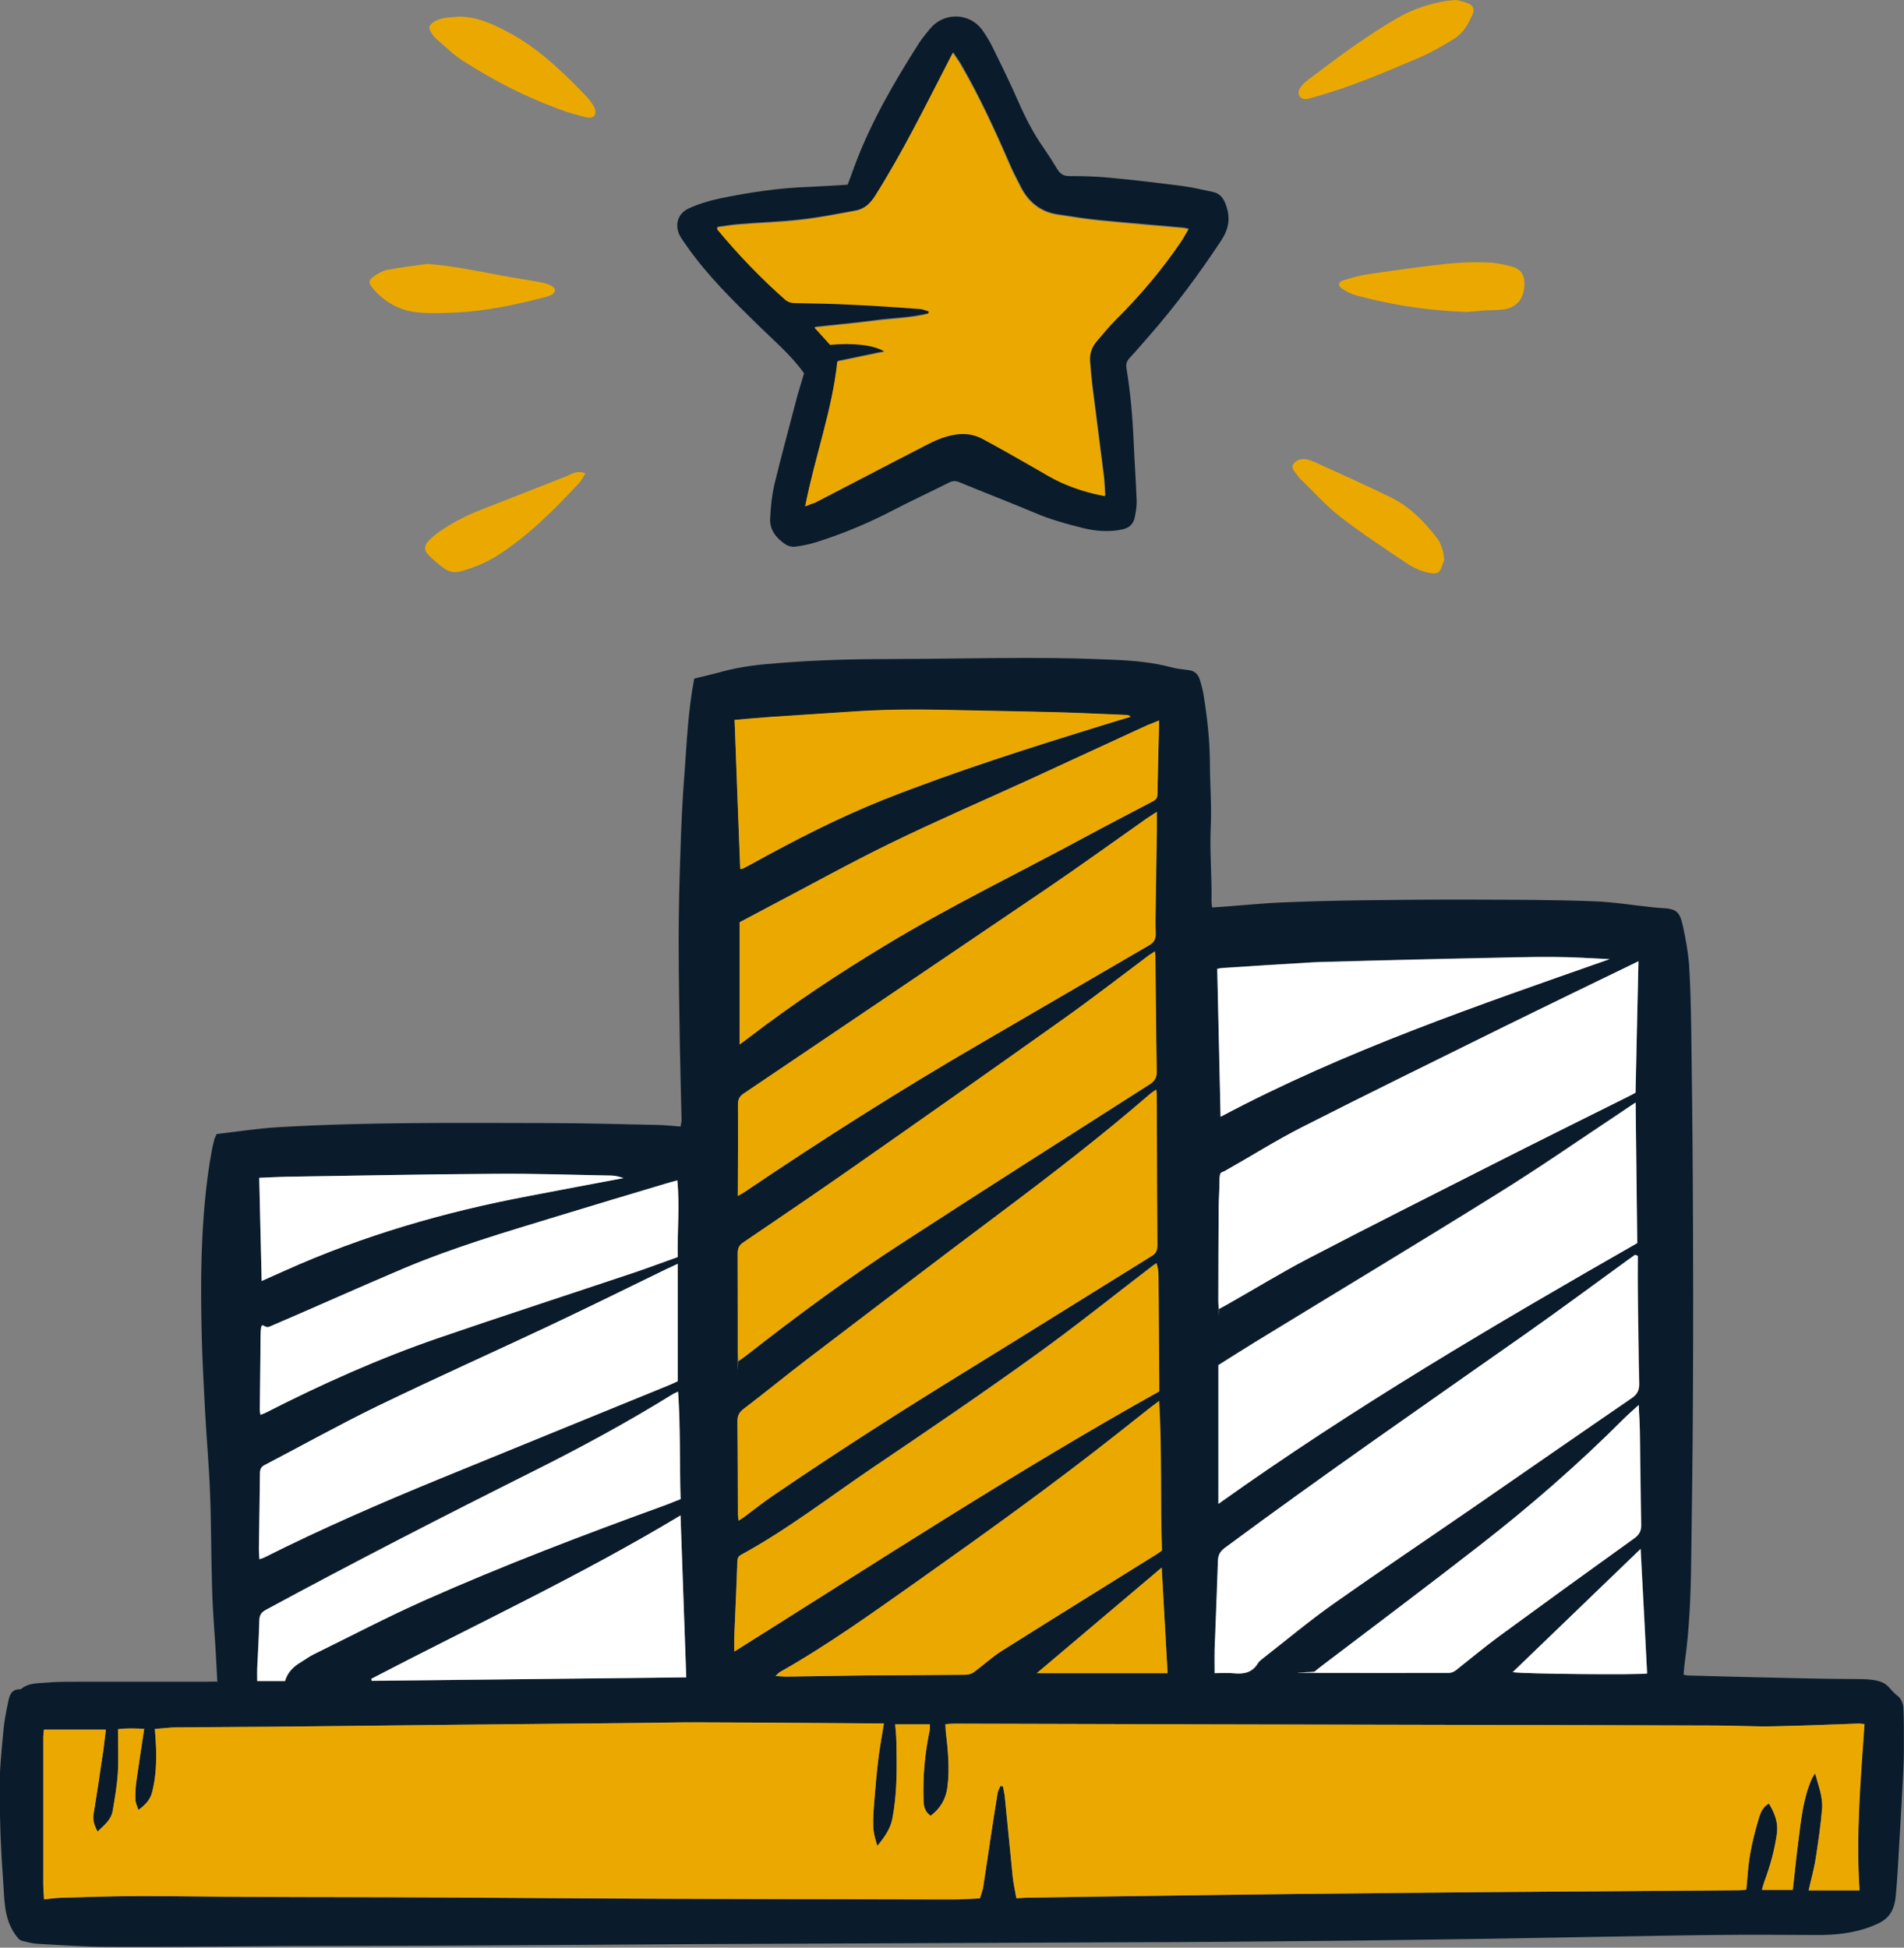 <?xml version="1.0" encoding="UTF-8"?>
<svg xmlns="http://www.w3.org/2000/svg" id="Layer_1" data-name="Layer 1" version="1.1" viewBox="0 0 1429.7 1462.6">
  <rect x="0" y="0" width="1429.7" height="1462.6" fill="#808080" stroke="none"/>
  <defs>
    <style>
      .cls-1 {
        fill: #eba900;
      }

      .cls-1, .cls-2, .cls-3 {
        stroke-width: 0px;
      }

      .cls-2 {
        fill: #fff;
      }

      .cls-3 {
        fill: #0a1c2b;
      }
    </style>
  </defs>
  <path class="cls-3" d="M163.2,1263.3c-.5-9-.8-16.6-1.3-24.3-.9-14.9-2.2-29.9-2.6-44.8-.8-24.5-.6-49.1-1.6-73.6-.8-20.8-2.7-41.4-3.8-62.2-1-19.6-2.1-39.2-2.5-58.8-.4-19-.6-37.9,0-56.9.9-26.9,2.9-53.6,7.9-80.1.5-2.5,1.2-5.1,1.8-7.5.3-.9.8-1.7,1.6-3.5,15.1-1.7,30.5-4.2,46.1-5.1,67.8-4,135.6-3.2,203.5-3.1,27.4,0,54.8.9,82.2,1.4,5.3.1,10.6.8,16.5,1.2.3-1.8.8-3.4.8-4.8-.4-18.7-1-37.4-1.3-56.1-.4-26-.9-51.9-.9-77.9s.6-46.3,1.4-69.4c.6-18.7,1.4-37.4,2.9-55.9,1.8-23.9,2.7-48,7.4-72.3,6.7-1.7,13.8-3.2,20.8-5.2,14.5-4,29.3-5.5,44.3-6.6,28.7-2.3,57.4-2.9,86.2-2.9,32.6-.1,65-.8,97.6-.8s44.5.5,66.7,1.4c14.4.6,28.8,1.9,43,5.7,4.3,1.2,8.7,1.4,13.1,2.1,4.2.6,6.7,3.2,7.9,7,1.3,4.3,2.5,8.6,3.1,13,2.6,16.6,4.5,33.4,4.5,50.2.1,16.1,1.4,32.3.6,48.4-.8,18.4,1,36.9.6,55.3,0,1.3.3,2.7.5,4.3,7.1-.5,14.1-1,21-1.6,10.5-.8,20.9-1.8,31.4-2.2,19.3-.8,38.8-1.3,58.1-1.6,29.1-.4,58-.6,87.1-.5,29.5.1,58.9.1,88.5,1.2,14.9.5,29.7,3,44.5,4.5,2.3.3,4.7.5,7,.6,10.9.6,13.4,2.5,15.8,13.2,2.1,9.6,3.9,19.3,4.7,29.1,1,15.3,1.3,30.8,1.6,46.2.5,38.5,1,77.1,1.2,115.8.3,54.3.4,108.6.1,162.9-.1,41-.8,81.9-1.3,122.9-.3,25.7-1.3,51.4-4.9,77-.4,2.7-.5,5.6-.8,8.6,1,.3,1.9.5,2.9.6,17.8.5,35.6,1,53.3,1.4,24.8.5,49.6,1.3,74.4,1.3s21.3,6.2,30.2,12.7c2.3,1.7,4,5.5,4.2,8.4.5,10,.4,20,.4,30s-.3,12.6-.5,19c-.9,17.5-1.8,34.9-2.9,52.4-.8,13.5-1.4,27-2.7,40.5-1.4,14.3-7.9,18.7-17.7,22.5-14,5.6-28.4,6.9-43.4,6.7-24.5-.1-49.2-.3-73.7,0-30,.3-59.8.9-89.8,1.4-26.2.4-52.4,1-78.7,1.4-43.5.6-87.1,1.3-130.6,1.7-49.3.5-98.8.9-148.1,1-108.6.5-217.3.9-325.9,1.4-54.5.3-109,.8-163.7,1-45.4.3-90.9.3-136.3.4-44.6.3-89.3.8-134.1.6-17.9,0-36-1.3-53.9-2.3-3.6-.3-7.4-1.3-10.9-2.2-2.5-.6-3.6-2.6-5.3-4.8-8.8-12.5-8-27-9.1-40.9-1.7-22.6-2.5-45.3-2.6-67.9-.1-14.1,1.4-28.4,2.7-42.6.6-7.4,1.9-14.8,3.5-22.1,1-5.2,2.1-11,9.6-10.6,6.1-5.2,13.6-4.4,20.6-5.1,9.6-.8,19.2-.5,28.8-.6h89.9c2.2-.1,4.7-.1,7.9-.1ZM1400.1,1294.6c-1.7-.1-2.6-.3-3.5-.3-21.7.8-43.5,1.7-65.2,2.1-14.3.3-28.6-.6-42.7-.6-66.5-.3-132.9-.4-199.5-.5-61.5-.1-123.2-.3-184.7-.4-62.7-.1-125.5-.4-188.2-.5-2.1,0-4,.3-6.4.4.1,2.2.1,3.8.3,5.5,1.6,13.9,3,27.8,1.2,41.9-1.3,9.1-5.5,16-12.6,21.4-4.4-3.1-5.2-7.1-5.3-11.6-.6-17.7.9-35,4.5-52.2.3-1.4.3-3.1.3-4.9h-26.1c.3,4.8.8,9.1.9,13.5.1,10.5.4,21-.1,31.5-.4,8.6-1.3,17.3-2.9,25.7-1.4,7.9-6.1,14.3-11.3,20.6-1.7-5.1-3-9.9-3.1-14.8-.3-6.2.4-12.6.8-18.8.8-10.3,1.6-20.5,2.9-30.6,1-9,2.7-17.9,4.3-27.8h-8.3c-43.7-.3-87.5-.5-131.4-.8-15.7,0-31.4.4-47,.5-47.5.5-95,.9-142.5,1.4-42.8.4-85.7,1-128.5,1.4-24.4.3-48.7.3-73.1.5-5.6,0-11,.8-16.6,1.2.4,5.3.6,10,.9,14.5.4,11-.1,21.9-2.9,32.7-1.4,5.7-4.9,9.7-10.4,13.6-.9-3-2.2-5.3-2.2-7.7-.1-4.4.1-9,.6-13.2,1.8-13.1,3.9-26.2,6-40-7-.4-13.6-.6-19.7.3,0,11.6.5,22.3-.1,33-.6,9.5-2.3,19-3.9,28.4-1.2,6.9-6.5,10.8-11.3,15.4-2.6-4.7-3.8-8.7-3-13.4,2.6-16.1,4.9-32.3,7.4-48.4.6-4.8,1.2-9.5,1.8-14.7h-46.5c-.1,2.2-.5,4-.5,5.8v109.5c0,3.9.4,7.8.6,12.2,4.3-.5,7.8-1,11.3-1.2,20.4-.5,40.8-1.3,61-1.3,28.6-.1,57.1.5,85.7.6,45.2.1,90.3.1,135.5.4,58.9.3,118,.9,176.9,1,70.7.3,141.3.4,212.1.5,6.7,0,13.5-.5,20.2-.8.9-3.2,1.9-6,2.5-8.7,1.8-11.6,3.5-23.1,5.2-34.5,1.8-11.9,3.6-24,5.6-36,.3-1.8,1.3-3.5,2.1-5.2.6.1,1.3.1,1.9.3.5,2.6,1.2,5.1,1.4,7.7,2.1,20.2,3.9,40.4,6,60.6.5,5.2,1.8,10.4,2.7,15.7,3.2-.1,5.6-.4,7.9-.4,31.4-.5,62.7-1,94.1-1.4,35.6-.5,71.1-1,106.7-1.4,48.2-.5,96.4-1,144.6-1.4,63.2-.5,126.4-.9,189.6-1.4,1.6,0,3.2-.3,5.2-.5.4-3.9.8-7.7,1-11.3,1-14.8,4.4-29.1,8.7-43.2,1.2-3.8,2.9-7.8,7.3-10.1,4.2,7.3,7,13.9,6,22.2-1.7,12.6-5.1,24.7-9.5,36.5-.6,1.8-1.2,3.8-1.8,6.1h23.2c1.4-13.1,2.7-25.8,4.4-38.4,1.9-15.1,3.5-30.2,9.6-44.4.5-1.3,1.4-2.5,2.7-4.8,2.6,9.6,6,17.8,5.3,26.5-1,12.6-2.9,25.1-4.8,37.5-1.2,7.8-3.4,15.4-5.3,24h38.2c-2.9-41.8.6-83.3,3.6-125.3ZM1229.8,943.1c-.6-.3-1.3-.5-1.9-.8-1.8,1.3-3.8,2.6-5.6,4-25.2,18.3-50.2,36.9-75.7,54.8-75.9,53.5-152.4,106.2-227,161.5-3.6,2.7-4.8,5.5-4.9,9.9-.6,22.2-1.7,44.4-2.5,66.6-.3,5.6,0,11,0,17.4,5.5,0,10.1-.4,14.7.1,7.5.8,13.8-.6,17.9-7.7.8-1.3,2.2-2.3,3.5-3.4,17.5-13.6,34.7-27.9,52.7-40.8,34.9-24.8,70.5-48.5,105.8-72.9,39.5-27.3,78.9-54.6,118.5-81.8,4.2-2.9,5.7-5.8,5.7-10.9-.5-22.2-.8-44.4-1-66.7-.3-9.7-.1-19.6-.1-29.3ZM1229.4,933.5c-.4-34.3-.8-69.3-1.3-105.7-3.9,2.7-6.9,4.8-10,6.7-31.2,20.6-61.9,42.1-93.7,61.8-60.4,37.6-121.2,74.2-182,111.4-9.2,5.6-18.2,11.4-27.6,17.3v104.2c101.2-72,207.2-134.2,314.6-195.7ZM1230.3,721.8c-34.3,16.6-67.4,32.6-100.2,48.8-51,25.2-102,50.1-152.6,75.9-19.6,10-38.2,21.8-57.4,32.6-3,1.7-4.3,3.6-4.3,7.1,0,6.7-.6,13.5-.6,20.4-.1,23.4-.3,46.9-.3,70.2s.3,3.5.5,6.1c2.9-1.7,5.1-2.9,7.3-4,20-11.3,39.5-23.2,59.8-33.9,45.8-23.9,92-47.2,138.1-70.5,34.3-17.3,68.7-34.4,102.9-51.5,1.7-.8,3.2-1.7,4.7-2.5.6-33.1,1.3-65.8,2.1-98.8ZM868.2,818.2c-2.3,1.7-3.9,2.7-5.3,3.9-35.6,30.8-72.7,59.4-110.3,87.6-49.6,37.1-98.8,74.8-148.1,112.3-15.4,11.8-30.4,24.1-45.8,35.8-3.6,2.7-5.1,5.2-5.1,9.7.3,23.1.3,46.3.4,69.4,0,1.6.3,3,.5,5.2,1.7-1.2,2.6-1.7,3.5-2.3,7.3-5.5,14.4-11.2,21.9-16.2,48.3-33,97.6-64.4,147.3-95,45.9-28.3,91.8-57,137.7-85.4,3.4-2.1,4-4.4,4-8-.3-37.6-.4-75.3-.5-112.9.1-1-.1-1.9-.3-4ZM867.2,714.4c-1.9,1.4-3.1,2.2-4.3,3-21.2,15.8-42.1,32.1-63.6,47.4-52.8,37.5-105.8,74.8-158.9,112-27.4,19.2-55,38-82.7,56.7-3.2,2.2-3.9,4.7-3.9,8.2.1,25.1.1,50.1.1,75.2s.3,3,.5,5.5c2.6-1.9,4.5-3.2,6.2-4.5,37.9-29.7,76.7-58.3,117.1-84.5,61.5-40,123.6-79.4,185.5-118.9,3.9-2.5,5.3-5.1,5.2-9.6-.5-28.8-.8-57.5-1-86.3.1-1.2,0-2.1-.3-4ZM554,898.2c2.5-1.6,3.9-2.2,5.2-3.1,58.1-39.3,117.3-76.8,178.1-112.1,41.9-24.3,83.6-48.8,125.5-73.1,3.8-2.2,5.2-4.5,5.1-8.8-.3-7.3-.1-14.5,0-21.8.3-19,.6-37.9.9-56.9v-12.8c-3.2,2.1-5.3,3.4-7.4,4.8-25.3,17.8-50.2,35.8-75.8,53.2-75.7,51.4-151.5,102.5-227.3,153.7-3.2,2.2-4,4.4-4,8,0,21-.1,42.1-.1,63.2-.1,1.4-.1,2.9-.1,5.7ZM551.4,1240.2c106.6-66.8,210.4-134.7,319-195.5v-7.8c-.1-23-.3-45.8-.5-68.8,0-4.7-.1-9.3-.3-14-.1-1.7-.6-3.4-1.2-5.6-1.4.9-2.2,1.4-2.9,1.9-29.5,22.6-58.4,45.9-88.7,67.6-40,28.8-80.9,56.6-121.7,84.2-32.7,22.1-64,46.5-98.8,65.4-2.2,1.2-2.7,2.9-2.7,5.1-.3,7.9-.6,15.8-.9,23.8-.4,10.9-.9,21.9-1.4,32.8-.1,3.2,0,6.4,0,10.8ZM508.9,949.1c-3.6,1.7-5.8,2.7-8.2,3.9-28.9,14-57.8,28.3-87,42.1-43.4,20.4-87.1,40-130.2,60.9-28.6,13.9-56.3,29.5-84.5,44.1-3.1,1.6-3.6,3.6-3.8,6.6-.3,19-.5,37.9-.8,56.9,0,2.2.3,4.5.4,7.4,1.7-.6,2.7-.9,3.8-1.4,42.8-21.5,86.8-40.6,131.1-58.8,57.5-23.5,115.1-47,172.6-70.5,2.3-.9,4.5-2.1,6.6-3-.1-29.3-.1-58.1-.1-88.1ZM870.4,540.9c-4,1.7-6.4,2.6-8.7,3.6-29.1,13.4-58.1,26.9-87.2,40.2-35.3,16.1-70.9,31.5-105.8,48.5-30.4,14.8-60.1,31.3-90.1,47-7.8,4.2-15.6,8.3-23.2,12.3v91.8c3-2.2,5.3-3.9,7.5-5.6,32.7-25.1,67-47.8,102.3-69.1,48.4-29.3,99.4-54,149.3-80.9,16.6-9,33.5-17.7,50.2-26.5,2.3-1.2,4.4-2.2,4.4-5.5.3-18.2.8-36.5,1.3-56.1ZM582.3,1258.6c3.4.1,5.6.4,7.8.4,19.9-.3,39.7-.6,59.6-.9,25.1-.3,50.1-.3,75.2-.5,2.1,0,4.7-.6,6.4-1.9,7.1-5.2,13.6-11.4,21.2-16.1,38.8-24.4,77.7-48.5,116.6-72.8,1.3-.8,2.6-1.8,3.5-2.5-1.3-37.4.1-74.2-2.1-112.3-2.7,2.1-4.5,3.4-6.4,4.8-8.4,6.6-16.9,13.4-25.3,20-48.7,38.4-98.9,74.5-149.5,110.3-34,24-67.8,48.4-104.1,68.8-.8.6-1.3,1.3-2.7,2.7ZM213.8,1262.4c2.1-6.9,6.4-10.8,11.4-13.9,3.4-2.1,6.6-4.5,10.1-6.2,27.4-13.6,54.5-27.9,82.5-40.2,59.8-26.6,121-49.8,182.5-72.2,3.5-1.3,6.9-2.6,10.6-4.2-.9-27,0-53.6-1.9-80.7-1.8.9-2.9,1.3-3.8,1.8-34.3,21.2-69.6,40.4-105.5,58.3-67.1,33.6-133.9,67.8-199.9,103.6-3.6,1.9-5.1,4-5.2,8-.3,12.2-1,24.3-1.6,36.3-.1,3.1,0,6.2,0,9.3,7.1,0,13.6,0,20.6,0ZM195.6,1062.5c1.8-.8,3-1.2,4.3-1.8,41.9-21.3,84.8-40.6,129.3-55.9,48.8-16.7,98-32.7,146.9-49.1,10.9-3.6,21.5-7.7,32.8-11.7-.5-19.1,1.7-38-.3-57.6-3.5.9-6.4,1.7-9.2,2.6-27.1,8.2-54.1,16.2-81.3,24.5-38.4,11.8-77.1,23.1-114.2,38.7-34,14.3-67.8,29.6-101.6,44.1-4.8,2.1-6.7,4.7-6.7,9.7,0,17.5-.4,35-.5,52.7,0,1,.3,2.1.5,3.8ZM1230.5,1055.1c-4.4,4-7.8,6.9-10.9,10-34.3,34.3-70.7,66.1-109,95.8-38.7,30.2-78,59.6-117.1,89.3-1.9,1.4-3.9,3-6,4.7,1.2.8,1.6,1.2,1.9,1.2,33,0,65.9.1,99,0,1.7,0,3.6-.9,4.9-1.9,11-8.6,21.8-17.7,33.1-26,33.4-24.5,66.8-48.8,100.6-72.9,3.9-2.7,5.5-5.5,5.5-10.3-.5-23.4-.6-46.7-1-70.2-.3-5.8-.8-11.8-1-19.6ZM555.8,652.5c.8,0,1.3.1,1.7,0,2.1-1,4.2-2.2,6.2-3.2,32.6-18,65.5-35,100.2-48.8,54.1-21.4,109.7-38.9,165.2-56.1,6.6-2.1,13.2-4,19.9-6-1-1-1.8-1.3-2.7-1.3-17.8-.8-35.4-1.7-53.2-2.1-27.1-.8-54.3-1-81.4-1.7-24.3-.6-48.7-.4-72.9,1.3-20.2,1.4-40.5,2.6-60.7,4-8.8.6-17.5,1.4-26.5,2.2,1.4,37.3,2.9,74.2,4.3,111.6ZM1208.9,720.2c-14.3-.5-28.4-1.6-42.7-1.7-17.3-.1-34.5.5-51.8.8-20.5.4-41.1.9-61.7,1.4-17.8.4-35.4,1-53.2,1.4-4.9.1-9.9.1-14.7.5-22.3,1.3-44.6,2.7-67.1,4.2-1.3.1-2.6.5-3.6.6.8,37.3,1.7,74.1,2.5,111.1,93.3-49.6,193-83.5,292.3-118.4ZM278.8,1260.7c.1.5.1,1,.3,1.6,78.9-.9,157.8-1.8,236.2-2.6-1.4-40.9-2.9-80.9-4.3-121.6-75.7,45.4-154.8,82.4-232.2,122.7ZM196.5,962c6.2-2.7,11.7-5.2,17.1-7.7,58.9-26.5,120.5-44.3,183.8-56.2,23.6-4.4,47.2-8.8,70.7-13.4-3-1-6.1-1.9-9.3-1.9-29.2-.5-58.4-1.6-87.6-1.3-52.2.4-104.2,1.4-156.4,2.2-6.7.1-13.4.5-20.2.8.6,25.8,1.3,50.9,1.9,77.5ZM1231.9,1163.2c-32.2,31-64.1,61.8-96,92.5,6.1,1.4,96.6,2.1,100.9,1-1.4-31.2-3.1-62-4.8-93.6ZM876.8,1256.5c-1.6-27-3-53.1-4.5-79.3-31.4,26.5-62.4,52.7-93.8,79.3h98.4Z"></path>
  <path class="cls-1" d="M1400.1,1294.6c-2.9,41.8-6.5,83.5-3.8,125h-38.2c1.9-8.7,4.2-16.4,5.3-24,1.9-12.5,3.8-24.9,4.8-37.5.6-8.7-2.7-16.9-5.3-26.5-1.3,2.3-2.2,3.5-2.7,4.8-6.1,14.1-7.7,29.3-9.6,44.4-1.7,12.7-2.9,25.4-4.4,38.4h-23.2c.6-2.3,1.2-4.3,1.8-6.1,4.4-11.8,7.8-23.9,9.5-36.5,1-8.3-1.7-14.9-6-22.2-4.4,2.5-6.2,6.4-7.3,10.1-4.3,14.1-7.7,28.4-8.7,43.2-.3,3.8-.6,7.4-1,11.3-1.9.3-3.6.5-5.2.5-63.2.5-126.4.9-189.6,1.4-48.2.4-96.4.9-144.6,1.4-35.6.4-71.1.9-106.7,1.4-31.4.4-62.7.9-94.1,1.4-2.3,0-4.7.3-7.9.4-.9-5.3-2.1-10.4-2.7-15.7-2.1-20.2-3.9-40.4-6-60.6-.3-2.6-1-5.1-1.4-7.7-.6-.1-1.3-.1-1.9-.3-.6,1.7-1.8,3.4-2.1,5.2-1.9,11.9-3.8,24-5.6,36-1.8,11.6-3.4,23.1-5.2,34.5-.4,2.7-1.4,5.5-2.5,8.7-6.7.3-13.5.8-20.2.8-70.7-.1-141.3-.3-212.1-.5-58.9-.3-118-.8-176.9-1-45.2-.3-90.3-.1-135.5-.4-28.6-.1-57.1-.6-85.7-.6s-40.8.8-61,1.3c-3.5.1-6.9.6-11.3,1.2-.3-4.4-.6-8.3-.6-12.2v-109.5c0-1.8.3-3.6.5-5.8h46.5c-.6,5.2-1.2,9.9-1.8,14.7-2.3,16.1-4.7,32.3-7.4,48.4-.8,4.7.4,8.7,3,13.4,4.8-4.7,10.1-8.7,11.3-15.4,1.6-9.3,3.2-18.8,3.9-28.4.6-10.6.1-21.4.1-33,6.1-.9,12.7-.6,19.7-.3-2.1,13.8-4.2,26.9-6,40-.6,4.4-.8,8.8-.6,13.2.1,2.3,1.3,4.7,2.2,7.7,5.5-3.9,9-7.9,10.4-13.6,2.7-10.8,3.2-21.7,2.9-32.7-.1-4.7-.5-9.2-.9-14.5,5.6-.4,11.2-1.2,16.6-1.2,24.4-.3,48.7-.3,73.1-.5,42.8-.4,85.7-.9,128.5-1.4,47.5-.5,95-.9,142.5-1.4,15.7-.1,31.4-.6,47-.5,43.7.1,87.5.5,131.4.8h8.3c-1.6,9.9-3.2,18.8-4.3,27.8-1.2,10.1-2.1,20.4-2.9,30.6-.5,6.2-1,12.6-.8,18.8.1,4.9,1.6,9.9,3.1,14.8,5.2-6.4,9.9-12.8,11.3-20.6,1.6-8.4,2.5-17.1,2.9-25.7.5-10.5.3-21,.1-31.5,0-4.3-.5-8.7-.9-13.5h26.1c-.1,1.8,0,3.4-.3,4.9-3.6,17.3-5.2,34.7-4.5,52.2.1,4.4.8,8.3,5.3,11.6,7.1-5.3,11.4-12.2,12.6-21.4,1.9-14,.4-27.9-1.2-41.9-.1-1.6-.1-3.2-.3-5.5,2.2-.1,4.3-.4,6.4-.4,62.7.1,125.5.4,188.2.5,61.5.1,123.2.3,184.7.4,66.5.1,132.9.3,199.5.5,14.3,0,28.6.9,42.7.6,21.7-.4,43.5-1.4,65.2-2.1,1,.4,1.9.5,3.6.5Z"></path>
  <path class="cls-2" d="M1229.8,943.1c0,9.7-.1,19.6,0,29.3.3,22.2.5,44.4,1,66.7.1,4.9-1.4,8-5.7,10.9-39.6,27.1-78.9,54.5-118.5,81.8-35.3,24.3-70.7,48.2-105.8,72.9-18.2,12.8-35.2,27.1-52.7,40.8-1.3,1-2.7,2.1-3.5,3.4-4.2,7-10.3,8.4-17.9,7.7-4.5-.5-9.2-.1-14.7-.1,0-6.2-.1-11.8,0-17.4.8-22.2,1.8-44.4,2.5-66.6.1-4.4,1.3-7.1,4.9-9.9,74.6-55.3,151.1-108.1,227-161.5,25.4-17.9,50.5-36.5,75.7-54.8,1.8-1.3,3.8-2.6,5.6-4,.8.3,1.4.5,2.1.8Z"></path>
  <path class="cls-2" d="M1229.4,933.5c-107.5,61.5-213.4,123.7-314.5,195.9v-104.2c9.3-5.8,18.4-11.7,27.6-17.3,60.6-37.1,121.6-73.7,182-111.4,31.8-19.7,62.6-41.1,93.7-61.8,3-2.1,6-4.2,10-6.7.4,36.2.8,71.3,1.2,105.5Z"></path>
  <path class="cls-2" d="M1230.3,721.8c-.8,33-1.4,65.7-2.2,98.8-1.4.8-3.1,1.6-4.7,2.5-34.3,17.1-68.7,34.1-102.9,51.5-46.1,23.4-92.3,46.6-138.1,70.5-20.4,10.6-39.8,22.6-59.8,33.9-2.2,1.3-4.4,2.5-7.3,4-.3-2.6-.5-4.3-.5-6.1,0-23.4.1-46.9.3-70.2,0-6.7.6-13.5.6-20.4s1.3-5.5,4.3-7.1c19.2-10.8,37.8-22.6,57.4-32.6,50.6-25.7,101.8-50.7,152.6-75.9,33-16.2,66.1-32.2,100.3-48.8Z"></path>
  <path class="cls-1" d="M868.2,818.2c.3,2.1.4,3,.4,3.9.1,37.6.3,75.3.5,112.9,0,3.5-.6,6-4,8-45.9,28.4-91.6,57.1-137.7,85.4-49.8,30.6-99,62-147.3,95-7.5,5.2-14.7,10.9-21.9,16.2-.9.6-1.8,1.3-3.5,2.3-.3-2.2-.5-3.8-.5-5.2-.1-23.1-.1-46.3-.4-69.4,0-4.4,1.4-7,5.1-9.7,15.4-11.7,30.4-24,45.8-35.8,49.3-37.5,98.5-75.2,148.1-112.3,37.6-28.2,74.8-56.9,110.3-87.6,1.2-1.2,2.9-2.1,5.2-3.8Z"></path>
  <path class="cls-1" d="M867.2,714.4c.3,1.9.4,2.9.4,3.8.4,28.8.5,57.5,1,86.3.1,4.5-1.3,7.1-5.2,9.6-61.9,39.5-123.8,78.9-185.5,118.9-40.4,26.2-79.2,54.8-117.1,84.5-1.8,1.4-3.6,2.7-6.2,4.5-.3-2.5-.5-3.9-.5-5.5,0-25.1,0-50.1-.1-75.2,0-3.5.6-6,3.9-8.2,27.6-18.8,55.3-37.5,82.7-56.7,53.1-37.1,106-74.4,158.9-112,21.5-15.3,42.4-31.5,63.6-47.4,1-.5,2.2-1.3,4.2-2.7Z"></path>
  <path class="cls-1" d="M554,898.2v-5.6c.1-21,.3-42.1.1-63.2,0-3.6.9-5.8,4-8,75.8-51.1,151.6-102.3,227.3-153.7,25.6-17.4,50.5-35.4,75.8-53.2,2.1-1.4,4.2-2.7,7.4-4.8v12.8c-.3,19-.6,37.9-.9,56.9-.1,7.3-.3,14.5,0,21.8.1,4.3-1.3,6.6-5.1,8.8-41.9,24.3-83.6,48.8-125.5,73.1-60.7,35.2-119.9,72.8-178.1,112.1-1.2.8-2.6,1.6-5.1,3Z"></path>
  <path class="cls-1" d="M551.4,1240.2c0-4.4-.1-7.5,0-10.8.4-10.9.9-21.9,1.4-32.8.4-7.9.6-15.8.9-23.8.1-2.2.5-3.9,2.7-5.1,34.8-19,66.1-43.2,98.8-65.4,40.9-27.6,81.8-55.3,121.7-84.1,30.1-21.7,59.1-45,88.7-67.6.6-.5,1.4-1,2.9-1.9.5,2.2,1,3.8,1.2,5.6.3,4.7.3,9.3.3,14,.1,23,.3,45.8.5,68.8v7.8c-108.6,60.6-212.5,128.5-319,195.3Z"></path>
  <path class="cls-2" d="M508.9,949.1v88.1c-1.9.9-4.3,2.1-6.6,3-57.5,23.5-115.1,46.9-172.6,70.5-44.4,18.2-88.3,37.3-131.1,58.8-.9.5-2.1.8-3.8,1.4-.1-2.9-.4-5.1-.4-7.4.3-19,.6-37.9.8-56.9,0-3,.6-5.1,3.8-6.6,28.2-14.7,55.9-30.2,84.5-44.1,43.1-20.9,86.8-40.4,130.2-60.9,29.2-13.8,58-28,87.1-42.2,2.3-1,4.7-2.1,8.2-3.8Z"></path>
  <path class="cls-1" d="M870.4,540.9c-.5,19.6-1,37.8-1.3,55.9,0,3.2-2.1,4.3-4.4,5.5-16.7,8.8-33.6,17.5-50.2,26.5-49.8,26.9-100.7,51.5-149.3,80.9-35.3,21.3-69.6,44-102.3,69.1-2.2,1.7-4.5,3.4-7.5,5.6v-91.8c7.7-4,15.4-8.2,23.2-12.3,30-15.7,59.7-32.3,90.1-47.1,34.9-17,70.5-32.3,105.8-48.5,29.1-13.4,58.1-26.9,87.2-40.2,2.3-.8,4.8-1.7,8.7-3.4Z"></path>
  <path class="cls-1" d="M582.3,1258.6c1.6-1.4,2.1-2.1,2.7-2.6,36.3-20.5,70.1-44.8,104.1-68.8,50.6-35.8,100.9-71.9,149.5-110.3,8.4-6.6,16.9-13.4,25.3-20,1.8-1.4,3.6-2.7,6.4-4.8,2.2,38,.8,74.9,2.1,112.3-.9.6-2.2,1.6-3.5,2.5-38.9,24.3-77.9,48.4-116.6,72.8-7.4,4.7-14,10.9-21.2,16.1-1.7,1.3-4.2,1.8-6.4,1.9-25.1.3-50.1.3-75.2.5-19.9.3-39.7.6-59.6.9-2.3-.1-4.5-.3-7.8-.5Z"></path>
  <path class="cls-2" d="M213.8,1262.4h-20.6c0-3.1-.1-6.2,0-9.3.5-12.1,1.3-24.3,1.6-36.3.1-4,1.6-6.1,5.2-8,66.1-35.7,132.8-70,199.9-103.6,36-18,71.4-37.1,105.5-58.3.9-.5,1.9-1,3.8-1.8,1.9,27.3,1,53.7,1.9,80.7-3.8,1.4-7.1,2.9-10.6,4.2-61.5,22.3-122.8,45.6-182.5,72.2-27.9,12.5-55,26.7-82.5,40.2-3.5,1.7-6.7,4.2-10.1,6.2-5.2,3.2-9.3,7.1-11.4,13.9Z"></path>
  <path class="cls-2" d="M195.6,1062.5c-.3-1.7-.5-2.7-.5-3.8.1-17.5.5-35,.5-52.7s1.9-7.8,6.7-9.7c34-14.5,67.6-29.7,101.6-44.1,37.1-15.6,75.8-27,114.2-38.7,27-8.3,54.1-16.4,81.3-24.5,2.9-.9,5.7-1.6,9.2-2.6,1.9,19.6-.1,38.4.3,57.6-11.3,4-21.9,8-32.8,11.7-48.9,16.4-98.1,32.3-146.9,49.1-44.5,15.3-87.4,34.5-129.3,55.9-1.3.6-2.5,1.2-4.3,1.8Z"></path>
  <path class="cls-2" d="M1230.5,1055.1c.4,7.8.8,13.8.8,19.9.4,23.4.5,46.7,1,70.2.1,4.8-1.6,7.5-5.5,10.3-33.6,24.1-67.1,48.4-100.6,72.9-11.3,8.3-22.1,17.3-33.1,26-1.4,1-3.2,1.9-4.9,1.9-33,.1-65.9,0-99,0s-.8-.4-1.9-1.2c2.2-1.7,4-3.1,6-4.7,39.1-29.7,78.4-59.2,117.1-89.3,38.2-29.7,74.8-61.5,109-95.8,3.4-3.4,6.7-6.1,11.2-10.3Z"></path>
  <path class="cls-1" d="M555.8,652.5c-1.4-37.4-2.9-74.4-4.2-111.9,9-.8,17.7-1.6,26.5-2.2,20.2-1.4,40.5-2.6,60.7-4,24.3-1.7,48.5-1.9,72.9-1.3,27.1.6,54.3,1,81.4,1.7,17.8.5,35.4,1.4,53.2,2.1.9,0,1.7.4,2.7,1.3-6.6,1.9-13.2,4-19.9,6-55.6,17.1-111.1,34.7-165.2,56.1-34.7,13.8-67.6,30.8-100.2,48.8-2.1,1.2-4.2,2.2-6.2,3.2-.5.4-1,.3-1.8.3Z"></path>
  <path class="cls-2" d="M1208.9,720.2c-99.3,34.9-199,68.8-292.4,118.5-.8-37-1.7-73.9-2.5-111.1,1-.1,2.3-.5,3.6-.6,22.3-1.4,44.6-2.9,67.1-4.2,4.9-.3,9.9-.4,14.7-.5,17.8-.5,35.4-1,53.2-1.4,20.5-.5,41.1-1,61.7-1.4,17.3-.4,34.5-.9,51.8-.8,14.4,0,28.6.9,42.8,1.6Z"></path>
  <path class="cls-2" d="M278.8,1260.7c77.4-40.4,156.7-77.2,232.2-122.7,1.4,40.8,2.9,80.7,4.3,121.6-78.4.9-157.3,1.8-236.2,2.6-.1-.5-.1-1-.3-1.6Z"></path>
  <path class="cls-2" d="M196.5,962c-.6-26.5-1.3-51.7-1.8-77.5,6.9-.3,13.5-.6,20.2-.8,52.2-.8,104.2-1.9,156.4-2.2,29.2-.3,58.4.8,87.6,1.3,3.1,0,6.2.9,9.3,1.9-23.6,4.4-47.2,8.8-70.7,13.4-63.3,11.9-124.9,29.7-183.8,56.2-5.6,2.5-11,4.8-17.3,7.7Z"></path>
  <path class="cls-2" d="M1231.9,1163.2c1.7,31.5,3.2,62.4,4.9,93.5-4.3,1.2-94.8.4-100.9-1,31.9-30.8,63.7-61.4,95.9-92.4Z"></path>
  <path class="cls-1" d="M876.8,1256.5h-98.3c31.4-26.5,62.4-52.7,93.8-79.3,1.4,26.2,2.9,52.3,4.4,79.3Z"></path>
  <g>
    <path class="cls-3" d="M603.8,280.4c-9.9-13.9-22.5-24.4-34.1-35.8-19.2-18.8-38.5-37.6-54-59.8-1.4-2.1-3-4.2-4.4-6.4-5.1-8.2-3.1-17.7,5.7-21.8,7.3-3.4,15.3-5.8,23.2-7.5,22.5-4.7,45-8,68-8.8,9.3-.4,18.7-1,28.3-1.6,1.8-4.8,3.6-9.6,5.3-14.4,12.2-32.6,29.6-62.6,48.2-91.8,2.5-3.9,5.6-7.5,8.6-11.2,10.4-12.3,29.3-11.8,38.8,1,2.7,3.8,5.2,7.8,7.3,11.9,6.9,14,13.9,28.2,20.1,42.4,5.3,12.1,11.2,23.6,18.8,34.4,3.6,5.2,7,10.5,10.3,16,2.1,3.5,4.5,5.2,9,5.2,10.3,0,20.6.3,30.8,1.3,18.2,1.7,36.2,3.9,54.3,6.2,7.7,1,15.1,2.9,22.6,4.4,5.6,1.2,8.2,4.7,10.1,10.3,3.5,9.9,1.7,18.2-3.9,26.5-16.4,24.8-34.1,48.7-53.6,71-5.1,5.8-10.1,11.7-15.3,17.3-1.9,2.2-2.5,4.3-2.1,7,3.1,18.7,4.7,37.5,5.5,56.5.6,14.4,1.7,28.9,2.2,43.4.1,3.9-.5,7.9-1.3,11.8-.9,5.3-4,8.6-9.6,9.7-9.9,2.1-19.6,1.3-29.2-1-12.5-3.1-24.8-6.5-36.7-11.6-18.7-7.9-37.8-15.2-56.6-23-2.7-1-4.8-.9-7.3.3-14.4,7.3-29.1,14-43.4,21.5-17.9,9.3-36.5,17-55.7,23.1-5.3,1.7-10.9,2.9-16.4,3.6-2.3.4-5.3-.3-7.3-1.6-6.9-4.5-12.2-10.8-11.7-19.6.4-8.6,1.3-17.3,3.2-25.6,5.5-22.5,11.6-44.8,17.4-67.1,1.6-5.3,3.2-10.6,4.9-16.4ZM604.6,380.2c3.5-1.4,5.6-2.2,7.7-3.2,27.3-14.1,54.4-28.3,81.6-42.3,4.4-2.2,8.7-4.5,13.4-6.2,10.3-3.5,20.6-4.8,30.6.4,13.2,7,26.1,14.7,39.1,21.9,6.5,3.6,12.8,7.8,19.6,10.8,10.4,4.7,21.2,8.2,33.5,10.4-.4-5.8-.5-10.9-1.2-16-2.7-21.9-5.7-44-8.4-65.9-.8-6.2-1.3-12.6-1.8-18.8-.5-6,1.4-11.2,5.2-15.6,4.7-5.6,9.2-11.2,14.4-16.2,18.3-18.2,34.9-37.8,49.3-59.2,1.8-2.6,3.2-5.5,5.1-8.6-1.9-.4-2.7-.6-3.6-.8-21.2-1.9-42.3-3.6-63.5-5.7-10.4-1-20.8-2.7-31.2-4.3-12.8-1.9-21.8-9.1-27.6-20.4-3.2-6.2-6.5-12.5-9.2-19-10.8-24.9-22.2-49.5-35.8-73.1-1.7-3-3.8-5.7-6-9.1-1.2,2.2-2.1,3.6-2.7,5.1-17.8,34.5-34.9,69.3-55.7,102.3-3.8,6-8.3,10.1-15.1,11.3-13.5,2.5-27,5.2-40.6,6.7-15.6,1.8-31.2,2.2-46.7,3.5-5.5.4-10.8,1.3-16.2,2.1.3,1.2.1,1.4.3,1.6,15.6,18.8,32.3,36.2,50.6,52.4,2.2,1.9,4.5,2.7,7.5,2.7,14.4.3,28.9.6,43.4,1.3,17,.9,34,2.1,51,3.2,2.1.1,4,1,6.1,1.7,0,.6-.1,1.3-.1,1.9-13.6,3.5-27.9,3.5-41.8,5.5-14.1,1.8-28.4,3.1-43.9,4.8,4.5,4.9,8.2,9.1,11.8,13,16.9-1.7,33.5.3,41,5.2-12.5,2.6-24,4.9-35.6,7.4-4.2,37.3-17.1,71.9-24.4,109.2Z"></path>
    <path class="cls-1" d="M1102.9,234.3c-20.2-.6-38.5-2.7-56.7-6.1-9.3-1.8-18.7-3.9-27.9-6.4-3.8-1-7.4-3-10.6-5.1-3.2-2.1-3-4.9.8-6.1,6.2-1.9,12.6-3.8,19-4.7,19.6-2.9,39.2-5.6,58.9-7.8,10-1,20-1.4,30.1-1,6.5.1,13,1.6,19.2,3.2,5.7,1.7,9,5.6,9,12.5,0,11.2-5.6,18.6-16.7,19.7-4.4.5-8.8.4-13.2.6-4.7.4-9.1.9-11.7,1Z"></path>
    <path class="cls-1" d="M343.8,12.5c14.4-.1,25.4,5.3,36.5,11,16,8.2,29.7,19.3,42.6,31.5,6.1,5.7,12.1,11.8,17.8,17.9,2.2,2.3,4.3,5.1,5.6,7.9,2.3,5.2-.4,8.6-6,7.3-6.7-1.6-13.6-3.5-20.1-6-25.6-9.3-49.6-21.7-72.4-36.3-7.4-4.7-13.8-11.2-20.5-16.9-1.4-1.2-2.5-2.7-3.5-4.4-2.3-3.9-1.8-5.3,1.9-8,6.1-3.9,13-3.2,18.2-4Z"></path>
    <path class="cls-1" d="M1093.7,0c2.3.6,5.8,1.3,9.2,2.7,3.4,1.6,4.4,4.5,2.9,8-3.1,7.1-6.9,14-13.6,18.2-7.9,4.9-16,9.7-24.5,13.5-26.7,11.4-53.6,23.1-81.8,30.8-1.6.4-3.1,1-4.8,1.2-4.7.5-7.5-3.5-5.2-7.7,1.3-2.3,3.4-4.5,5.6-6.2,21.9-16.6,44-33.2,67.9-47,11.2-6.5,23.4-10.5,36.1-12.7C1087.6.4,1089.9.4,1093.7,0Z"></path>
    <path class="cls-1" d="M1084.6,420c-.8,2.3-1.6,4.7-2.5,6.9-1.3,3.4-3.6,4-7.3,3.5-6.9-1-13.1-3.8-18.7-7.5-16.7-11.4-33.9-22.5-49.8-34.9-10.8-8.4-20-18.8-29.9-28.4-1-.9-1.9-2.1-2.6-3.2-1.6-2.5-4.7-4.8-2.5-8,2.1-3.1,5.7-4,9.3-3.5,2.3.3,4.5,1.2,6.6,2.1,19.1,8.7,38.3,17.3,57.1,26.5,14.1,6.9,24.9,17.9,34.5,30.2,3.5,4.7,5.1,10.3,5.6,16.5Z"></path>
    <path class="cls-1" d="M320.7,198.2c19.1,1.4,37.6,5.3,56.2,8.8,9.9,1.8,19.7,3.2,29.6,5.1,2.7.5,5.5,1.3,7.9,2.7,3.2,1.8,3,4.7-.1,6.5-1.4.8-3,1.3-4.5,1.7-22.2,5.8-44.4,10.6-67.4,11.7-9.7.4-19.6.9-29.2-.1-12.8-1.4-23.9-7.4-32.6-17.3-4.4-5.1-4.3-7.1,1.7-10.8,2.7-1.7,5.7-3.4,8.8-3.9,9.9-1.8,19.7-3,29.6-4.4Z"></path>
    <path class="cls-1" d="M439.6,355.5c-1.9,3-3.1,5.5-4.9,7.4-18.6,19.9-37.6,39.1-60.6,53.9-8.6,5.5-17.7,9.3-27.5,12.1-4.4,1.3-8.6.9-12.1-1.4-4.8-3.2-9.2-7.1-13.2-11.2-3-3-2.7-6.7.4-10,2.6-2.7,5.5-5.2,8.6-7.3,9.9-6.7,20.4-12.2,31.7-16.5,21.2-8.2,42.2-16.6,63.2-24.8,4.2-1.7,8.2-4.8,14.5-2.2Z"></path>
    <path class="cls-1" d="M604.6,380.2c7.3-37.3,20.2-71.8,24.1-108.6,11.6-2.3,23.1-4.8,35.6-7.4-7.5-5.1-24.1-6.9-41-5.2-3.6-4-7.3-8-11.8-13,15.3-1.7,29.6-2.9,43.9-4.8,13.9-1.8,28.2-1.9,41.8-5.5,0-.6.1-1.3.1-1.9-2.1-.5-4-1.4-6.1-1.7-17-1.2-34-2.5-51-3.2-14.4-.8-28.9-1-43.4-1.3-3,0-5.3-.8-7.5-2.7-18.2-16.1-35-33.6-50.6-52.4-.1-.1-.1-.4-.3-1.6,5.5-.6,10.8-1.7,16.2-2.1,15.6-1.2,31.3-1.7,46.7-3.5,13.6-1.6,27.1-4.3,40.6-6.7,6.9-1.2,11.3-5.3,15.1-11.3,20.8-33,37.9-67.8,55.7-102.3.8-1.4,1.6-2.9,2.7-5.1,2.2,3.4,4.3,6.1,6,9.1,13.6,23.5,25.1,48.2,35.8,73.1,2.7,6.5,6,12.7,9.2,19,5.8,11.3,14.9,18.4,27.6,20.4,10.4,1.6,20.8,3.2,31.2,4.3,21.2,2.1,42.3,3.8,63.5,5.7.9.1,1.8.4,3.6.8-1.8,3.1-3.4,5.8-5.1,8.6-14.4,21.4-31,41-49.3,59.2-5.1,5.1-9.7,10.8-14.4,16.2-3.8,4.4-5.7,9.6-5.2,15.6.6,6.2,1,12.6,1.8,18.8,2.7,21.9,5.7,44,8.4,65.9.6,5.1.8,10.1,1.2,16-12.2-2.2-23.1-5.7-33.5-10.4-6.7-3.1-13.1-7.1-19.6-10.8-13-7.4-26-14.9-39.1-21.9-10-5.3-20.4-4-30.6-.4-4.5,1.6-9,3.9-13.4,6.2-27.3,14-54.4,28.3-81.6,42.3-1.8.5-4,1.3-7.4,2.7Z"></path>
  </g>
</svg>
